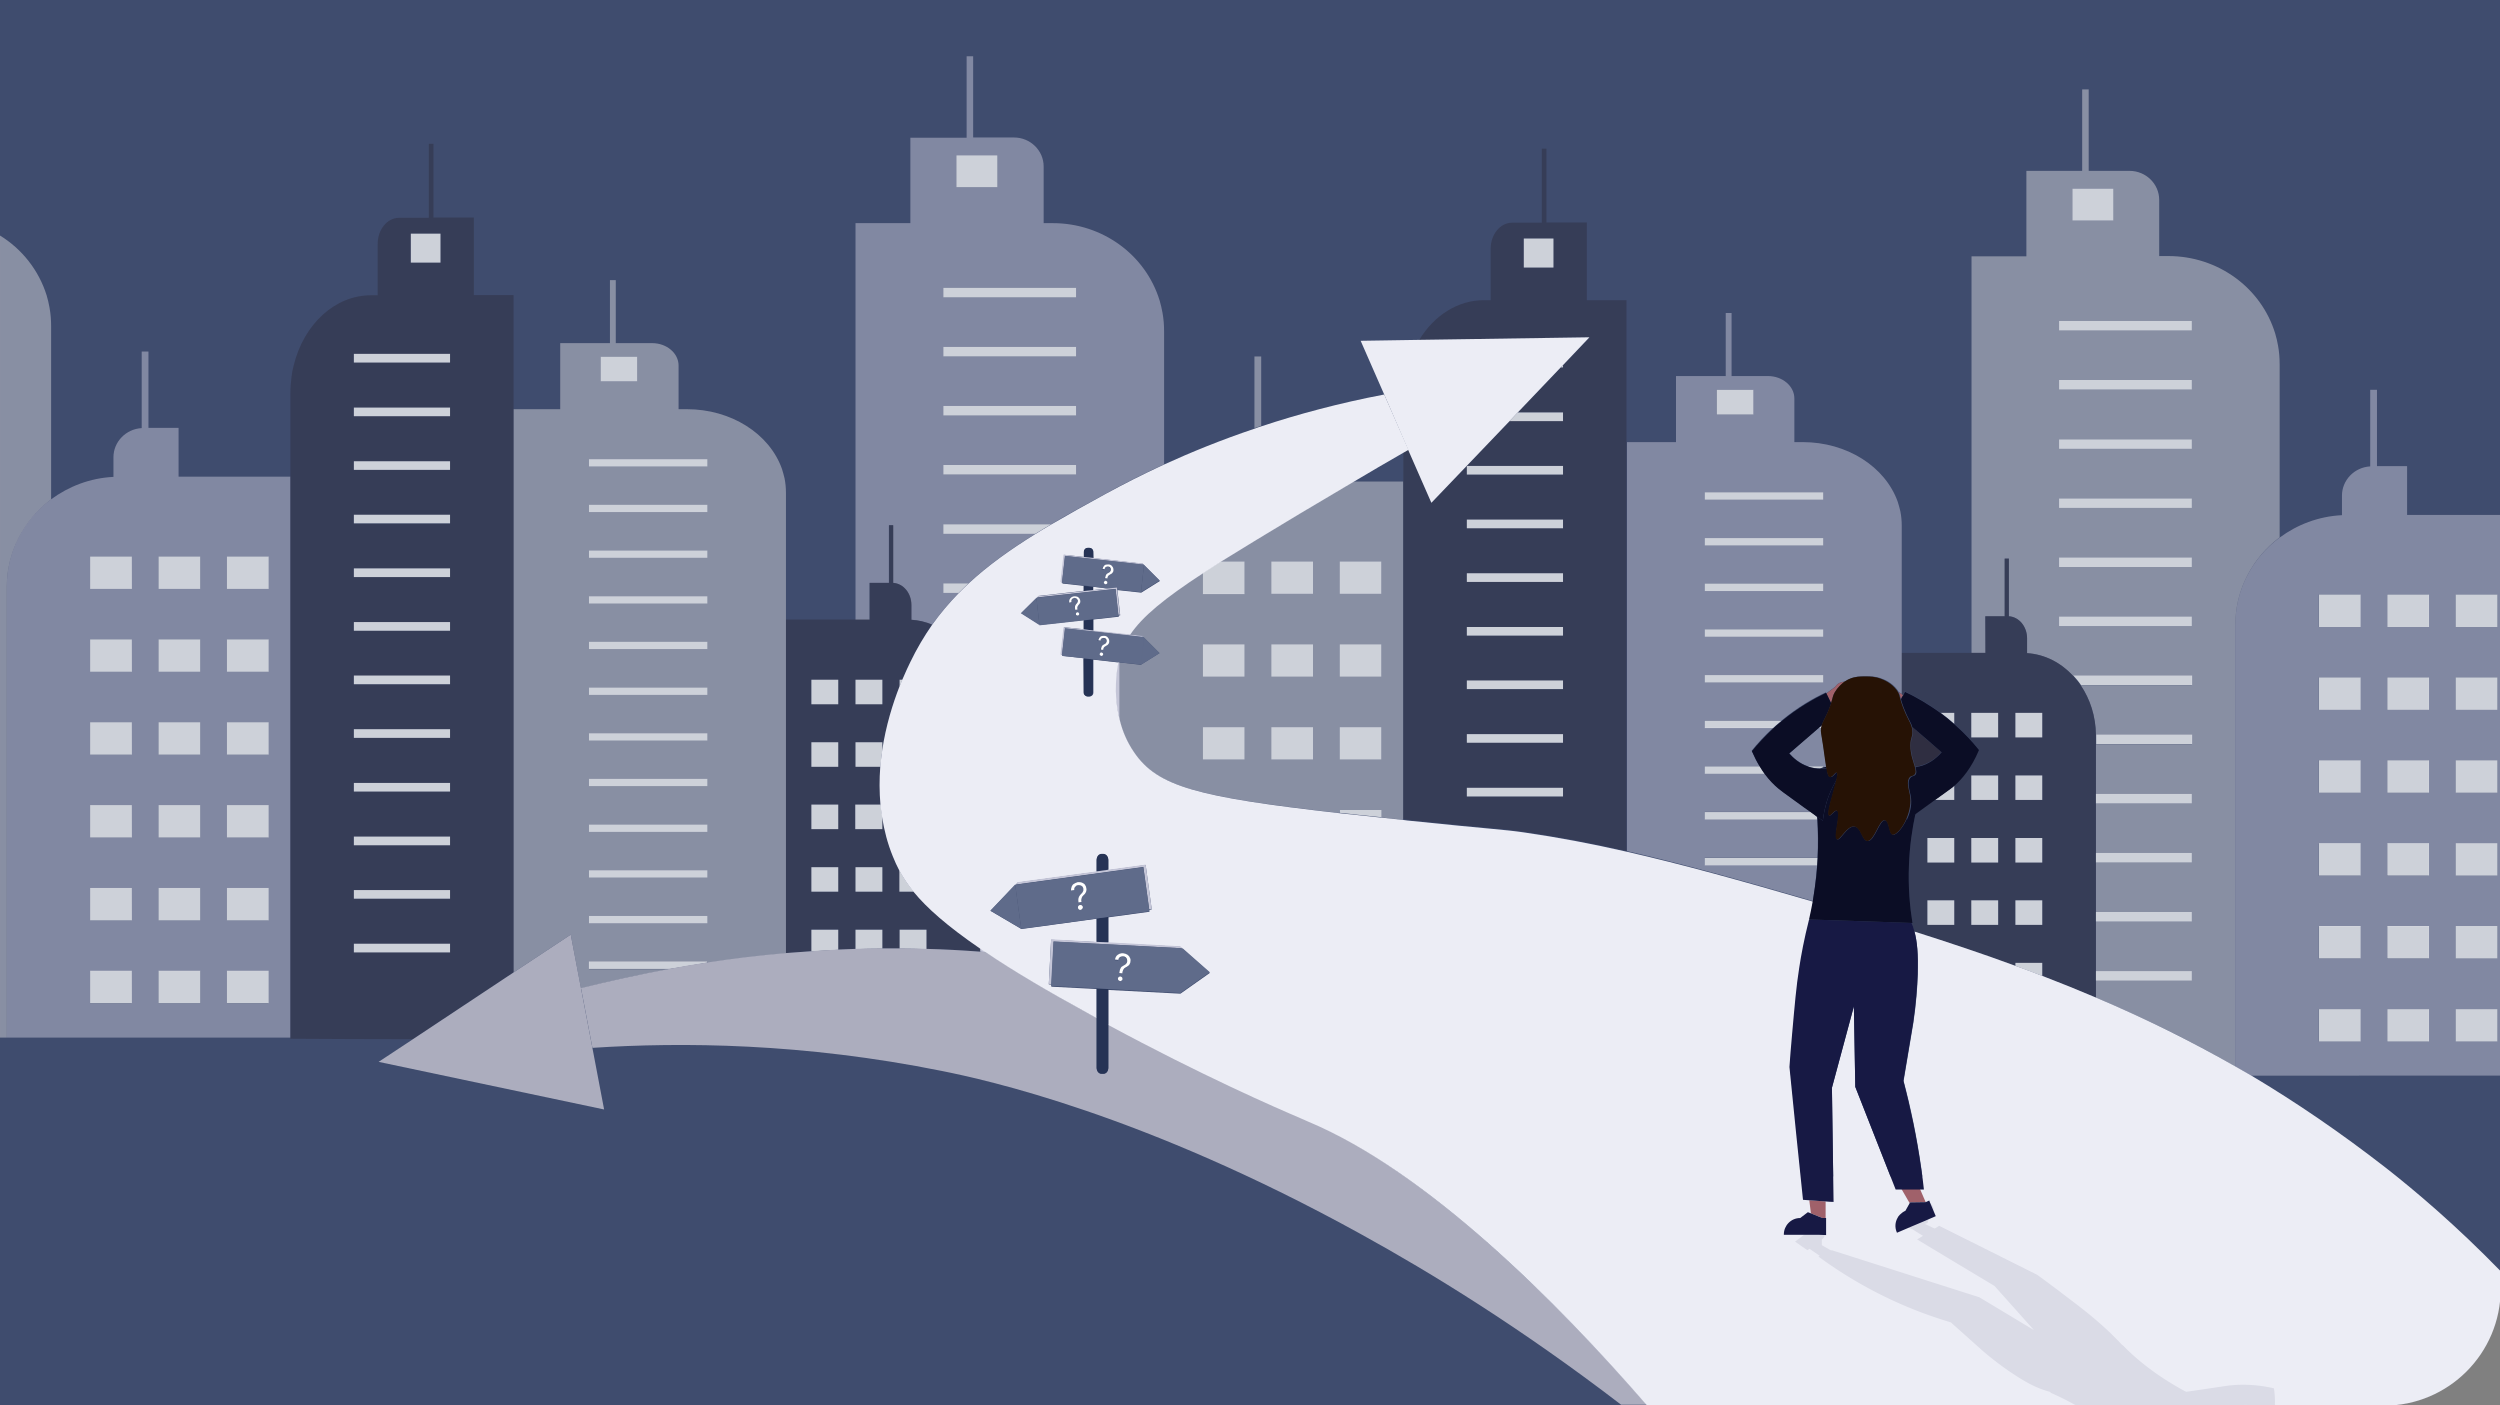 <svg xmlns="http://www.w3.org/2000/svg" fill="none" width="1071" height="602" viewBox="0 0 1071 602"><rect x="0" y="0" width="1071" height="602" fill="#808080" stroke="none"/><g clip-path="url(#a)"><path d="M0 0h1071v552c0 27.6-22.4 50-50 50H0V0Z" fill="#3F4C6E"/><path d="M0 0h1071v552c0 27.6-22.4 50-50 50H0V0Z" fill="#3F4C6E"/><path d="M372.5 249.7h8.3V225h1.8v24.7c4.4.3 7.8 4.4 7.8 9.5v6.3c3.1.2 6.1.9 8.9 2.1 3.5-4.9 7.3-9.4 11.4-13.6h-6.6v-4.1h10.8c8.4-7.8 18-14.6 28.6-21.2h-39.4v-4.1h46.2c7.4-4.4 15.2-8.7 23.5-13.2 7.1-3.9 15.4-8.2 24.9-12.5V142c0-2.7-.2-5.4-.7-8.1-.3-1.7-.7-3.4-1.2-5.1-6-19.7-24.6-33.2-45.7-33.2h-4V71.3c0-6.8-5.7-12.4-12.7-12.4h-17.5V24.1h-2.8V59H390v36.6h-23.5v169.9h6v-15.8Zm37.2-183.2h17.6v13.7h-17.6V66.5Zm-5.6 56.8H461v4.1h-56.9v-4.1Zm0 25.3H461v4.1h-56.9v-4.1Zm0 25.3H461v4.1h-56.9v-4.1Zm0 25.3H461v4.1h-56.9v-4.1Z" fill="#C4C5D7" opacity=".5"/><path d="M422.5 407.9c-.9-.6-1.7-1.2-2.6-1.7v1.5c.9.1 1.7.2 2.6.2Zm56.4-124.3c-.1.2-.1.5-.1.7-.3 1.5-2.4 12.3.8 24.3v-24.9l-.7-.1Z" fill="#C4C5D7"/><path d="M347.6 407.5v-9.3h11.5v8.6c2.4-.1 4.9-.2 7.4-.3v-8.3H378v8.1h7.4v-8.1h11.5v8.3c7.5.2 15.2.6 23 1.2v-1.5c-14.3-9.8-22.8-17.4-28.4-24.2h-6.2v-9.2c-1.1-2.1-2-4.1-2.8-6.1-2.2-5.6-3.7-11.3-4.6-16.8v5.3h-11.5v-10.5h10.9c-.5-5.6-.5-11-.1-16.3h-10.7V318H378v3.6c1.6-10.9 4.6-20.5 7.4-27.5v-2.9h1.2c1.5-3.5 2.7-6.1 3.5-7.7 2.8-5.8 5.9-11 9.3-15.9-2.8-1.2-5.8-1.9-8.9-2.1v-6.3c0-5-3.4-9.2-7.8-9.5V225h-1.8v24.7h-8.3v15.7h-35.9v142.9c3.5-.2 7.2-.5 10.9-.8Zm18.9-116.3H378v10.5h-11.5v-10.5Zm0 80.3H378V382h-11.5v-10.5Zm-7.4-16.3h-11.5v-10.5h11.5v10.5Zm-11.5-64h11.5v10.5h-11.5v-10.5Zm0 26.8h11.5v10.5h-11.5V318Zm0 53.5h11.5V382h-11.5v-10.5Z" fill="#2F2E41" opacity=".5"/><path d="M540.3 152.7h-2.9v30.7c.9-.3 1.9-.6 2.9-1v-29.7Z" fill="#888FA3"/><path d="M579.7 206.3c-8.4 4.9-16.1 9.5-23.1 13.7-13.4 8-24.5 14.6-33.7 20.5h10.3v13.9h-17.9v-9.1c-16.7 10.9-26.1 18.6-31.4 26.5l5.5.6v.1l.5.5h.1v.1l6.7 6.7-8 5-9.2-1v24.9c1.2 4.4 3.1 9 6 13.4 10 14.8 27.2 19.3 88.3 26.2V347h17.9v3.2c3 .3 6.1.7 9.4 1V206.3h-21.4Zm-46.5 119.1h-17.9v-13.9h17.9v13.9Zm0-35.5h-17.9V276h17.9v13.9Zm29.3 35.5h-17.9v-13.9h17.9v13.9Zm0-35.5h-17.9V276h17.9v13.9Zm0-35.5h-17.9v-13.9h17.9v13.9Zm29.3 71h-17.9v-13.9h17.9v13.9Zm0-35.5h-17.9V276h17.9v13.9Zm-17.9-35.5v-13.9h17.9v13.9h-17.9Zm-329.4 146 4.4 23.1c11.2-2.9 24-5.8 38.2-8.3h-34.7V412h50.8v.5c10.6-1.6 21.8-3 33.5-4V211.1c0-2.1-.2-4.2-.6-6.2-.3-1.3-.7-2.7-1.1-4-5.4-15.2-21.9-25.6-40.7-25.6h-3.6v-18.7c0-5.3-5.1-9.6-11.3-9.6h-15.6v-27h-2.5v27H240v28.3h-20v241.3l24.5-16.2Zm12.8-247.6H273v10.6h-15.7v-10.6Zm-5 43.9h50.8v3.2h-50.8v-3.2Zm0 19.5h50.8v3.2h-50.8v-3.2Zm0 19.6h50.8v3.2h-50.8v-3.2Zm0 19.6h50.8v3.2h-50.8v-3.2Zm0 19.5h50.8v3.2h-50.8v-3.2Zm0 19.6h50.8v3.2h-50.8v-3.2Zm0 19.6h50.8v3.2h-50.8v-3.2Zm0 19.5h50.8v3.2h-50.8v-3.2Zm0 19.6h50.8v3.2h-50.8v-3.2Zm0 19.6h50.8v3.2h-50.8v-3.2Zm0 19.6h50.8v3.2h-50.8v-3.2Z" fill="#D2D2D9" opacity=".5"/><path d="M669.6 156.4v1h-1l-18.4 19.2h19.4v3.7h-22.9l-33.4 35-10-22.8-2.1 1.2V351c1.1.1 2.3.2 3.4.4 33.7 3.5 39 3.6 48 4.9 14.5 2.1 28.9 4.8 44.2 8.3v-236h-17V95.3h-17.3V63.7h-2v31.7h-12.7c-5.1 0-9.2 5-9.2 11.2v22h-2.9c-11.2 0-21.3 6.5-27.7 17l73-1.1-11.4 11.9Zm0 184.8h-41.2v-3.7h41.2v3.7Zm0-23h-41.2v-3.7h41.2v3.7Zm0-22.9h-41.2v-3.7h41.2v3.7Zm0-23h-41.2v-3.7h41.2v3.7Zm0-23h-41.2v-3.7h41.2v3.7Zm0-23h-41.2v-3.7h41.2v3.7Zm0-22.9h-41.2v-3.7h41.2v3.7Zm-4.1-88.8h-12.7v-12.4h12.7v12.4Z" fill="#2F2E41" opacity=".5"/><path d="M850.5 264h8.3v-24.7h1.8V264c4.4.3 7.8 4.4 7.8 9.5v6.3c7.6.5 14.5 4.1 19.7 9.7H939v4.1h-47.6c4 5.9 6.4 13.2 6.5 21.2H939v4.1h-41.1v21.2H939v4.1h-41.1v21.2H939v4.1h-41.1v21.2H939v4.1h-41.1V416H939v4.1h-41.1v7.3c20.8 8.8 40.5 18.4 59.7 29.5V267.7c0-15.2 7.4-28.8 19-37.5v-74.1c0-2.7-.2-5.4-.7-8.1-.3-1.7-.7-3.4-1.2-5.1-6-19.7-24.6-33.2-45.7-33.2h-4V85.6c0-6.8-5.7-12.4-12.7-12.4h-17.5V38.3H892v34.9h-23.9v36.6h-23.5v169.9h6l-.1-15.7Zm37.3-183.2h17.6v13.7h-17.6V80.8Zm-5.7 56.7H939v4.1h-56.9v-4.1Zm0 25.3H939v4.1h-56.9v-4.1Zm0 25.4H939v4.1h-56.9v-4.1Zm0 25.3H939v4.1h-56.9v-4.1Zm0 25.3H939v4.1h-56.9v-4.1Zm0 25.3H939v4.1h-56.9v-4.1Z" fill="#D2D2D9" opacity=".5"/><path d="M831.7 322.2c-4.2-3.6-8.4-7.2-12.6-10.9.1.4.2.9.3 1.5.3 3.1-.8 2.9-.8 6.6 0 3.9 1.3 6.9 1.9 9.1.9-.1 1.9-.3 2.9-.7 4-1.2 6.7-3.7 8.3-5.6Z" fill="#2F2E41"/><path d="M815.2 297.8c.3-.5.5-1.1.8-1.6 4.5 2.1 9.8 5.1 15.4 9.2h5.8v4.7l.2.2c4.2 3.7 7.6 7.4 10.3 10.8-3.2 7.7-7.2 12.3-10.5 15.3v6.2h-8.4l-.2.1c-3.1 2.2-5.8 4.2-8 5.8-1.4 6.5-2.5 13.9-2.8 22.1-.4 9.5.4 17.9 1.5 24.8h-.4c.1.4.3.9.5 1.3.3.8.5 1.6.7 2.4 15.1 4.8 29.5 9.6 43.3 14.7v-1.3h11.5v5.6c7.8 3 15.5 6.1 23 9.3V314.8c-.1-8-2.5-15.3-6.5-21.2-1-1.5-2.1-2.8-3.3-4.1-5.2-5.6-12-9.2-19.7-9.7v-6.3c0-5-3.4-9.2-7.8-9.5v-24.7h-1.8V264h-8.3v15.7h-35.9v17.7l.6.4Zm22 98.4h-11.5v-10.5h11.5v10.5Zm0-26.7h-11.5V359h11.5v10.5Zm26.2-64.1h11.5v10.5h-11.5v-10.5Zm0 26.8h11.5v10.5h-11.5v-10.5Zm0 26.8h11.5v10.5h-11.5V359Zm0 26.7h11.5v10.5h-11.5v-10.5Zm-7.3 10.5h-11.5v-10.5h11.5v10.5Zm0-26.7h-11.5V359h11.5v10.5Zm0-26.8h-11.5v-10.5h11.5v10.5Zm-11.6-37.3H856v10.5h-11.5v-10.5Z" fill="#2F2E41" opacity=".5"/><path d="M1031.2 199.7h-12.9V167h-2.9v32.8c-6.8.4-12.1 5.9-12.1 12.5v8.4c-10.1.5-19.3 4.1-26.7 9.6-11.6 8.6-19 22.2-19 37.5v189.1c2.3 1.3 4.5 2.6 6.8 3.9H1071V220.6h-39.8v-20.9Zm-20 246.5h-17.9v-13.9h17.9v13.9Zm0-35.5h-17.9v-13.9h17.9v13.9Zm0-35.5h-17.9v-13.9h17.9v13.9Zm0-35.6h-17.9v-13.9h17.9v13.9Zm0-35.5h-17.9v-13.9h17.9v13.9Zm0-35.5h-17.9v-13.9h17.9v13.9Zm29.3 177.6h-17.9v-13.9h17.9v13.9Zm0-35.5h-17.9v-13.9h17.9v13.9Zm0-35.5h-17.9v-13.9h17.9v13.9Zm0-35.6h-17.9v-13.9h17.9v13.9Zm0-35.5h-17.9v-13.9h17.9v13.9Zm11.5-49.4h17.9v13.9H1052v-13.9Zm0 35.5h17.9v13.9H1052v-13.9Zm0 35.5h17.9v13.9H1052v-13.9Zm0 35.5h17.9v13.9H1052v-13.9Zm0 35.5h17.9v13.9H1052v-13.9Zm0 35.6h17.9v13.9H1052v-13.9Zm-11.5-177.6v13.9h-17.9v-13.9h17.9ZM776.6 386c.3-1.9.7-3.9.9-5.9.4-3.2.7-6.4 1-9.5h-48.2v-3.2h48.3c.3-5.7.2-11.2-.1-16.4h-48.2v-3.2h45.5c-1.9-1.3-4-2.9-6.3-4.5-5.6-4-6.5-4.6-7.7-5.7-1.8-1.5-3.8-3.5-5.8-6.2h-25.7v-3.2h23.5c-1.2-1.9-2.3-4.1-3.4-6.6 2.5-3.1 5.5-6.4 9.2-9.8h-29.3v-3.2h33c6.8-5.6 13.5-9.5 18.9-12 .1.1.1.3.2.4l3.8-2.8c.9-1.4 2.5-2.2 4.1-2.2 1.2-.8 2.1-1.2 2.4-1.3 2.4-1 4.4-1 6.7-1 1.9 0 4.1 0 6.7 1 1.1.4 4.3 1.6 6.7 4.8.2.3.4.6.5.8l1.4 1v-72.1c0-2.1-.2-4.2-.6-6.2-.3-1.3-.7-2.7-1.1-4-5.4-15.2-21.9-25.6-40.7-25.6h-3.6v-18.7c0-5.3-5.1-9.6-11.3-9.6h-15.6v-27h-2.5v27H718v28.3h-21v175.2c23.1 5.3 48.4 12.3 79.6 21.4Zm-41.2-219H751v10.6h-15.7V167h.1Zm-5.1 43.9h50.8v3.2h-50.8v-3.2Zm0 19.6h50.8v3.2h-50.8v-3.2Zm0 19.5h50.8v3.2h-50.8V250Zm0 19.6h50.8v3.2h-50.8v-3.2Zm0 19.6h50.8v3.2h-50.8v-3.2Z" fill="#C4C5D7" opacity=".5"/><path d="M781.1 328.8c.4-.1.9-.2 1.3-.3-.3-2.2-.7-5.2-1.3-9.1-.9-5.6-1.2-5.9-.9-7.5H779c-4.2 3.6-8.3 7.2-12.5 10.8 1.7 1.9 4.3 4.3 8.1 5.6h6.6l-.1.5Z" fill="#8188A2"/><path d="M2.9 251.4c0-15.2 7.4-28.8 19-37.5v-74.1c0-2.7-.2-5.4-.7-8.1-.3-1.7-.7-3.4-1.2-5.1-3.4-10.9-10.6-19.9-20-25.7v343.6h2.9V251.4Z" fill="#D2D2D9" opacity=".5"/><path d="M76.5 204.2v-20.9H63.6v-32.7h-2.9v32.8c-6.8.4-12.1 5.9-12.1 12.5v8.4c-10.1.5-19.2 4.1-26.7 9.6-11.6 8.6-19 22.2-19 37.5v193.1h121.5V204.2H76.5ZM56.4 429.9H38.6V416h17.9l-.1 13.9Zm0-35.6H38.6v-13.9h17.9l-.1 13.9Zm0-35.5H38.6v-13.9h17.9l-.1 13.9Zm0-35.5H38.6v-13.9h17.9l-.1 13.9Zm0-35.5H38.6v-13.9h17.9l-.1 13.9Zm0-35.5H38.6v-13.9h17.9l-.1 13.9Zm29.3 177.6H67.9V416h17.9v13.9h-.1Zm0-35.6H67.9v-13.9h17.9v13.9h-.1Zm0-35.5H67.9v-13.9h17.9v13.9h-.1Zm0-35.5H67.9v-13.9h17.9v13.9h-.1Zm0-35.5H67.9v-13.9h17.9v13.9h-.1Zm0-35.5H67.9v-13.9h17.9v13.9h-.1ZM115 429.9H97.2V416H115v13.9Zm0-35.6H97.2v-13.9H115v13.9Zm0-35.5H97.2v-13.9H115v13.9Zm0-35.5H97.2v-13.9H115v13.9Zm0-35.5H97.2v-13.9H115v13.9Zm-17.8-35.5v-13.9H115v13.9H97.2Z" fill="#C4C5D7" opacity=".5"/><path d="M220 416.6V126.4h-17V93.2h-17.3V61.6h-2v31.7H171c-5.1 0-9.2 5-9.2 11.2v22h-2.9c-15.3 0-28.7 12.2-33.1 30.1-.4 1.5-.7 3.1-.9 4.7-.3 2.4-.5 4.9-.5 7.3V445c17.5.1 35 .2 52.5.2l43.1-28.6Zm-44-316.5h12.7v12.4H176v-12.4ZM192.8 408h-41.2v-3.7h41.2v3.7Zm0-22.9h-41.2v-3.7h41.2v3.7Zm0-23h-41.2v-3.7h41.2v3.7Zm0-23h-41.2v-3.7h41.2v3.7Zm0-23h-41.2v-3.7h41.2v3.7Zm0-22.9h-41.2v-3.7h41.2v3.7Zm0-23h-41.2v-3.7h41.2v3.7Zm0-23h-41.2v-3.7h41.2v3.7Zm0-22.9h-41.2v-3.7h41.2v3.7Zm0-23h-41.2v-3.7h41.2v3.7Zm0-23h-41.2v-3.7h41.2v3.7Zm0-23h-41.2v-3.7h41.2v3.7Z" fill="#2F2E41" opacity=".5"/><path d="M461 123.3h-56.9v4.1H461v-4.1Zm0 25.3h-56.9v4.1H461v-4.1Zm0 25.3h-56.9v4.1H461v-4.1Zm0 25.3h-56.9v4.1H461v-4.1Zm-56.9 29.5h39.4c2.2-1.4 4.5-2.7 6.8-4.1h-46.2v4.1Zm0 25.3h6.6c1.4-1.4 2.8-2.8 4.2-4.1h-10.8v4.1Zm23.2-187.5h-17.601v13.7h17.6V66.5Zm-68.2 224.7h-11.5v10.5h11.5v-10.5Zm18.9 0h-11.5v10.5H378v-10.5Zm7.4 2.9c.4-1 .8-2 1.2-2.9h-1.201v2.9ZM359.1 318h-11.5v10.5h11.5V318Zm7.4 0v10.5h10.7c.2-2.4.4-4.7.8-6.9V318h-11.5Zm-7.4 26.7h-11.5v10.5h11.5v-10.5Zm7.4 10.5H378v-5.3c-.3-1.7-.5-3.5-.701-5.2h-10.9v10.5h.1Zm-7.4 16.3h-11.5V382h11.5v-10.5Zm18.9 0h-11.5V382H378v-10.5Zm13.5 10.5c-2.7-3.2-4.6-6.2-6.2-9.2v9.2h6.2Zm-43.9 16.3v9.3c3.8-.3 7.6-.5 11.5-.7v-8.6h-11.5Zm18.9 0v8.3c3.8-.1 7.6-.2 11.5-.2v-8.1h-11.5Zm18.899 0v8.1c3.8 0 7.6.1 11.5.2v-8.3h-11.5Zm206.4-157.8h-17.9v13.9h17.9v-13.9Zm-29.299 0h-17.9v13.9h17.9v-13.9Zm-29.3 13.9v-13.9h-10.3c-2.7 1.7-5.2 3.3-7.6 4.9v9.1h17.9v-.1Zm58.6 21.6h-17.9v13.9h17.9V276Zm-29.3 0h-17.9v13.9h17.9V276Zm-29.3 0h-17.9v13.9h17.9V276Zm58.6 35.5h-17.9v13.9h17.897v-13.9Zm-29.3 0h-17.9v13.9h17.9v-13.9Zm-29.3 0h-17.9v13.9h17.9v-13.9Zm40.697 35.5v1.2c5.6.6 11.5 1.3 17.9 1.9V347h-17.9ZM303.1 196.7h-50.8v3.2h50.8v-3.2Zm0 19.5h-50.8v3.2h50.8v-3.2Zm0 19.6h-50.8v3.2h50.8v-3.2Zm0 19.6h-50.8v3.2h50.8v-3.2Zm0 19.5h-50.8v3.2h50.8v-3.2Zm0 19.6h-50.8v3.2h50.8v-3.2Zm0 19.6h-50.8v3.2h50.8v-3.2Zm0 19.5h-50.8v3.2h50.8v-3.2Zm0 19.6h-50.8v3.2h50.8v-3.2Zm0 19.6h-50.8v3.2h50.8v-3.2Zm0 19.6h-50.8v3.2h50.8v-3.2Zm-50.8 19.5v3.2H287c5.2-.9 10.5-1.8 16-2.7v-.5h-50.7ZM273 152.8h-15.7v10.6H273v-10.6Zm396.6 3.6-1 1h1v-1Zm0 20.3h-19.4l-3.502 3.7h22.9v-3.7Zm0 22.9h-41.201v3.7h41.2v-3.7Zm0 23h-41.201v3.7h41.2v-3.7Zm0 23h-41.201v3.7h41.2v-3.7Zm0 23h-41.201v3.7h41.2v-3.7Zm0 22.9h-41.201v3.7h41.2v-3.7Zm0 23h-41.201v3.7h41.2v-3.7Zm0 23h-41.201v3.7h41.2v-3.7Zm-4.1-235.3h-12.7v12.4h12.7v-12.4ZM939 137.5h-56.9v4.1H939v-4.1Zm0 25.3h-56.9v4.1H939v-4.1Zm0 25.4h-56.9v4.1H939v-4.1Zm0 25.3h-56.9v4.1H939v-4.1Zm0 25.3h-56.9v4.1H939v-4.1Zm0 25.3h-56.9v4.1H939v-4.1Zm.1 25.3h-50.9c1.198 1.3 2.298 2.6 3.298 4.1h47.6v-4.1Zm0 25.3H898v4.1h41.1v-4.1Zm-.1 25.4h-41.101v4.1h41.1v-4.1Zm0 25.3h-41.101v4.1h41.1v-4.1Zm0 25.3h-41.101v4.1h41.1v-4.1Zm0 25.3h-41.101v4.1h41.1V416ZM905.4 80.8h-17.6v13.7h17.6V80.8Zm-68.201 224.6h-5.8c1.9 1.4 3.9 3 5.8 4.7v-4.7Zm18.801 0h-11.5v10.5H856v-10.5Zm18.899 0h-11.5v10.5h11.5v-10.5Zm-46.1 37.3h8.401v-6.2c-.3.2-.5.5-.8.7-1.3 1-2.2 1.6-7.6 5.5ZM856 332.2h-11.5v10.5H856v-10.5Zm18.899 0h-11.5v10.5h11.5v-10.5Zm-37.7 26.8h-11.5v10.5h11.5V359ZM856 359h-11.5v10.5H856V359Zm18.899 0h-11.5v10.5h11.5V359Zm-37.7 26.7h-11.5v10.5h11.5v-10.5Zm18.801 0h-11.5v10.5H856v-10.5Zm18.899 0h-11.5v10.5h11.5v-10.5Zm-11.5 26.8v1.3c3.9 1.4 7.7 2.8 11.5 4.3v-5.6h-11.5ZM1069.9 254.7H1052v13.9h17.9v-13.9Zm-29.3 0h-17.9v13.9h17.9v-13.9Zm-29.3 0h-17.9v13.9h17.9v-13.9Zm58.6 35.5H1052v13.9h17.9v-13.9Zm-29.3 0h-17.9v13.9h17.9v-13.9Zm-29.3 0h-17.9v13.9h17.9v-13.9Zm58.6 35.5H1052v13.9h17.9v-13.9Zm-29.3 0h-17.9v13.9h17.9v-13.9Zm-29.3 0h-17.9v13.9h17.9v-13.9Zm58.6 35.5H1052v13.9h17.9v-13.9Zm-29.3 0h-17.9v13.9h17.9v-13.9Zm-29.3 0h-17.9v13.9h17.9v-13.9Zm58.6 35.5H1052v13.9h17.9v-13.9Zm-29.3 0h-17.9v13.9h17.9v-13.9Zm-29.3 0h-17.9v13.9h17.9v-13.9Zm58.6 35.6H1052v13.9h17.9v-13.9Zm-29.3 0h-17.9v13.9h17.9v-13.9Zm-29.3 0h-17.9v13.9h17.9v-13.9ZM781.1 210.9h-50.8v3.2h50.8v-3.2Zm0 19.6h-50.8v3.2h50.8v-3.2Zm0 19.5h-50.8v3.2h50.8V250Zm0 19.6h-50.8v3.2h50.8v-3.2Zm0 19.6h-50.8v3.2h50.8v-3.2Zm-17.8 19.5h-33v3.2h29.3c.4-.4.8-.7 1.2-1.1.8-.7 1.7-1.4 2.5-2.1Zm17 3.2c.1-.5.2-.9.3-1.3-.5.4-1 .9-1.5 1.3h1.2Zm.8 16.4h-6.6l.2.1c1.8.6 3.5.8 5 .8.4-.2.9-.3 1.4-.4v-.5Zm-50.8 0v3.2H756c-.7-1-1.4-2-2.1-3.2h-23.6Zm45.5 19.6h-45.5v3.2h48.2c0-.4-.1-.8-.1-1.2-.7-.7-1.6-1.3-2.6-2Zm-45.5 19.6v3.2h48.2c.1-1.1.1-2.1.2-3.2h-48.4ZM751.1 167h-15.701v10.6h15.7V167Zm-636 71.4H97.2v13.9h17.899v-13.9Zm-29.3 0H67.9v13.9h17.9v-13.9Zm-29.3 0H38.6v13.9h17.9v-13.9Zm58.6 35.5H97.2v13.9h17.899v-13.9Zm-29.3 0H67.9v13.9h17.9v-13.9Zm-29.3 0H38.6v13.9h17.9v-13.9Zm58.6 35.5H97.2v13.9h17.899v-13.9Zm-29.3 0H67.9v13.9h17.9v-13.9Zm-29.3 0H38.6v13.9h17.9v-13.9Zm58.6 35.5H97.2v13.9h17.899v-13.9Zm-29.3 0H67.9v13.9h17.9v-13.9Zm-29.3 0H38.6v13.9h17.9v-13.9Zm58.6 35.5H97.2v13.9h17.899v-13.9Zm-29.3 0H67.9v13.9h17.9v-13.9Zm-29.3 0H38.6v13.9h17.9v-13.9Zm58.6 35.5H97.2v13.9h17.899v-13.9Zm-29.3 0H67.9v13.9h17.9v-13.9Zm-29.3 0H38.6v13.9h17.9v-13.9Zm136.3-264.3h-41.2v3.7h41.2v-3.7Zm0 23h-41.2v3.7h41.2v-3.7Zm0 23h-41.2v3.7h41.2v-3.7Zm0 22.9h-41.2v3.7h41.2v-3.7Zm0 23h-41.2v3.7h41.2v-3.7Zm0 23h-41.2v3.7h41.2v-3.7Zm0 22.9h-41.2v3.7h41.2v-3.7Zm0 23h-41.2v3.7h41.2v-3.7Zm0 23h-41.2v3.7h41.2v-3.7Zm0 23h-41.2v3.7h41.2v-3.7Zm0 22.9h-41.2v3.7h41.2v-3.7Zm0 23h-41.2v3.7h41.2v-3.7Zm-4.1-304.2H176v12.4h12.7v-12.4Z" fill="#fff" opacity=".74"/><path d="M560.4 480.1c-.4-.2-1.6-.7-3.4-1.5-10.8-4.6-42.6-18.6-82.2-39.9v18.7c0 1.4-.9 2.6-2.1 2.6h-.8c-1.2 0-2.1-1.1-2.1-2.6V436c-1-.5-2-1.1-3-1.7-18.8-10.3-33.1-19-44.3-26.4-.9-.1-1.7-.1-2.6-.2-7.8-.6-15.5-1-23-1.2-3.9-.1-7.7-.2-11.5-.2H378c-3.9 0-7.7.1-11.5.2-2.5.1-4.9.2-7.4.3-3.9.2-7.7.4-11.5.7-3.7.3-7.4.5-11 .8-11.8 1-23 2.4-33.5 4-5.5.8-10.9 1.7-16 2.7-14.1 2.6-26.9 5.5-38.2 8.3l4.9 25.6c38.3-2.5 90.2-2.1 149.7 9.9 18.9 3.8 86.4 18.5 179.5 69.9 30 16.5 68.6 40.2 111.5 73.1h11.1c-38.6-44.1-94.3-100-145.2-121.7Z" fill="#ACADBE"/><path d="M1022.1 500.3c-19.3-15-38.3-28-57.6-39.5-2.2-1.3-4.5-2.6-6.8-3.9-19.3-11-38.9-20.7-59.7-29.5-7.5-3.2-15.2-6.3-23-9.3-3.8-1.5-7.6-2.9-11.5-4.3-13.8-5.1-28.2-9.9-43.3-14.7 1.1 4.3 1.6 9.5 1.4 18.4-.2 5.4-.7 12.4-1.9 20.6l-4.2 25c3.1 11.6 5.7 24.1 7.6 37.5.4 3.1.8 6.1 1.2 9.1h-.9l1.8 4.2.5-.4.2.1c1.1.7 1.7 1.5 1.9 2.5l2.4 5.7-4.6 2 2.8 1.3c.7-.4 1.3-.8 2-1.2 14.3 7.1 28.5 14.2 42.8 21.4 2.1 1.5 5.1 3.7 8.6 6.4 8.3 6.3 12.8 9.6 17.5 13.7 3.1 2.7 7 6.3 11.2 10.8 2.3 2.3 4.8 4.7 7.7 7.1 6.4 5.3 13.3 9.7 20 13.3 2.9-.4 6.4-.9 10.6-1.5 6.6-1 7.6-1.2 9.2-1.3 4.4-.4 10.7-.5 18.7 1.3.3 2.1.5 4.5.4 7.1h44.2c27.6 0 50-22.4 50-50v-7.6c-19.2-19.7-36.2-34.1-49.2-44.3Z" fill="#ECEDF5"/><path d="M782.3 521.9v7.3h-2.7c-.2.3-.4.5-.7.7v2.5l4.1 2.3.2-.1c21.5 6.8 43 13.7 64.5 20.5l23.9 14.4-17.3-19.3c-11.3-6.8-22.5-13.6-33.8-20.4.8-.5 1.7-1 2.5-1.6l-3.3-2.1-6.3 2.7-.1-.2c-.9-2-.7-4.3.3-6.1l-.5-.3 1.6-1.1c.7-.7 1.5-1.3 2.4-1.7l1.9-3.4-3.7-6.4h-3.2c-5.8-14.7-11.5-29.3-17.3-44l-.6-34.5c-3.1 11.6-6.3 23.3-9.4 34.9l.7 48.9c-1.1-.1-2.3-.2-3.4-.2v7.2h.2Z" fill="#ECEDF5"/><path d="m878.9 596.6-1.2-.3c-4.4-1.3-8.6-3.2-15.6-7.8-3.6-2.4-8-5.6-12.7-9.6l-14.1-12.6c-9-2.7-19.5-6.5-30.8-12.2-10.8-5.4-19.8-11.2-27.1-16.6l.7-.3-4.5-3.1-.8.6-5.5-3.8 2.2-1.6h-5v-.2c0-3.9 3.1-7 7-7l3.3-2.5 1.3.5-.7-5.6c-.9-.1-1.8-.1-2.7-.2-1.9-19-3.8-37.9-5.8-56.9.2-3.3.6-8 1.1-13.7 1.2-13.4 1.8-20.7 3.1-28.9.8-5.3 2.1-12.4 4.2-20.6h-.1c.6-2.5 1.1-5.1 1.6-7.9-31.2-9.1-56.5-16.1-79.8-21.4-15.3-3.5-29.7-6.2-44.2-8.3-9-1.3-14.4-1.4-48-4.9-1.1-.1-2.3-.2-3.4-.4-3.2-.3-6.3-.7-9.4-1-6.3-.7-12.3-1.3-17.9-1.9-61.1-6.9-78.3-11.4-88.3-26.2-3-4.4-4.9-9-6-13.4-3.2-12-1.1-22.7-.8-24.3 0-.2.1-.5.1-.7l-10.7-1.2v14.1c0 1-.8 1.7-1.7 1.7h-.6c-1 0-1.7-.8-1.7-1.7V282l-9.2-1 .1-.5-.7-.1 1.3-11.7 8.5.9v-4l-18.8 2.1-8-5 6.7-6.7v-.1h.1l.5-.5v-.1l19.5-2.2V251l-9.2-1 .1-.5-.7-.1 1.3-11.7 8.5.9v-2.2c0-1 .8-1.7 1.7-1.7h.6c1 0 1.7.8 1.7 1.7v2.7l21.2 2.4v.1l.5.5h.1v.1l6.7 6.7-8 5-10.2-1.1 1.2 10.8-.7.1.1.5-10.9 1.2v4.9l15.7 1.7c5.3-7.9 14.7-15.6 31.4-26.5 2.4-1.5 4.9-3.2 7.6-4.9 9.3-5.8 20.4-12.5 33.7-20.5 7-4.2 14.7-8.7 23.1-13.7 6.7-4 13.9-8.2 21.4-12.5l2.1-1.2L593 169c-19.3 3.7-36.8 8.4-52.5 13.6-1 .3-1.9.6-2.9 1-14.6 4.9-27.5 10.2-38.9 15.4-9.4 4.3-17.7 8.6-24.9 12.5-8.3 4.5-16.1 8.9-23.5 13.2-2.3 1.4-4.6 2.7-6.8 4.1-10.6 6.6-20.2 13.4-28.6 21.2-1.4 1.3-2.8 2.7-4.2 4.1-4.1 4.2-7.9 8.7-11.4 13.6-3.4 4.9-6.5 10.1-9.3 15.9-.8 1.6-2 4.2-3.5 7.7-.4.9-.8 1.9-1.2 2.9-2.7 7-5.8 16.5-7.4 27.5-.3 2.2-.6 4.6-.8 6.9-.4 5.2-.4 10.7.1 16.3.2 1.7.4 3.4.7 5.2.9 5.6 2.3 11.2 4.6 16.8.8 2 1.7 4 2.8 6.1 1.6 2.9 3.5 5.9 6.2 9.2 5.5 6.7 14.1 14.4 28.4 24.2.8.6 1.7 1.2 2.6 1.7 11.1 7.5 25.5 16.1 44.3 26.4 1 .6 2 1.1 3 1.7v-12.5l-19.4-1v-.9l-1.1-.1 1-19.1 19.5 1v-10l-32.2 4.4-13.3-7.8 10.7-11.1h.1l.9-1 .1.8-.1-.8 33.8-4.6v-4.9c0-1.4.9-2.6 2.1-2.6h.8c1.2 0 2.1 1.1 2.1 2.6v4.2l16-2.2 2.6 19-1.1.2.1.8-17.6 2.4v11l30.8 1.6v.9-.8l1 .9h.1l11.6 10.2-12.6 8.9-30.9-1.6v15c39.6 21.4 71.4 35.3 82.2 39.9 1.8.8 3 1.3 3.4 1.5C611.3 501.8 667 557.7 705.5 602h183.6c-3.7-2.1-7.3-3.8-10.6-5.2l.4-.2Z" fill="#ECEDF5"/><path d="m468.3 252.8 6.2-.7-6.2-.7v1.4Zm310.6 279.6v.2l-5.4 1.3h-.1l4.5 3.1 5.1-2.3-4.1-2.3Z" fill="#ECEDF5"/><path d="M778.9 532.4v.2l-5.4 1.3h-.1l4.5 3.1 5.1-2.3-4.1-2.3Z" fill="#D9DAE7"/><path d="M823 528.2c1.7-1 3.4-2.1 5.1-3.1l-2.8-1.3-5.7 2.4 3.4 2Z" fill="#ECEDF5"/><path d="m825.4 523.8-5.7 2.4 3.3 2.1c1.7-1 3.4-2.1 5.1-3.1l-2.7-1.4Z" fill="#D9DAE7"/><path d="M813.6 522.6c.3-.5.6-1 1-1.4l-1.6 1.1.6.3Z" fill="#ECEDF5"/><path d="m814.6 521.1-1.6 1.1.5.3c.4-.5.7-.9 1.1-1.4Z" fill="#D9DAE7"/><path d="m827.2 515.1.4 1c-.2-.9-.8-1.8-1.9-2.5l-.2-.1-.5.4.8 1.8 1.4-.6Z" fill="#ECEDF5"/><path d="m825.5 513.5-.5.4.8 1.8 1.4-.6.4 1c-.2-.9-.8-1.8-1.9-2.5l-.2-.1Z" fill="#D9DAE7"/><path d="m775 530.2 3.9 2.2v-2.5c.3-.2.5-.5.7-.7h-10.3l-2.2 1.6 5.5 3.8.8-.6-1.8-1.2 3.4-2.6Z" fill="#ECEDF5"/><path d="M779.6 529.1h-10.3l-2.2 1.6 5.5 3.8.8-.6-1.8-1.2 3.3-2.5 3.9 2.2v-2.5c.3-.3.6-.5.8-.8Z" fill="#D9DAE7"/><path d="M778.9 532.6v-.2l-3.9-2.2-3.4 2.5 1.8 1.2h.1l5.4-1.3Z" fill="#ECEDF5"/><path d="m775 530.2-3.4 2.5 1.8 1.2h.1l5.4-1.3v-.2l-3.9-2.2Z" fill="#CFD0DF"/><path d="m832.8 534.3-9.8-6.1c-.8.5-1.7 1-2.5 1.6 11.3 6.8 22.5 13.6 33.8 20.4l17.3 19.3-23.9-14.4c-21.5-6.8-43-13.7-64.5-20.5l-.2.1 10.8 6.1-4.9 3.7L778 537l-.7.3c7.3 5.3 16.3 11.2 27.1 16.6 11.3 5.7 21.9 9.5 30.8 12.2l14.1 12.6c4.7 4 9.1 7.2 12.7 9.6 7 4.7 11.2 6.5 15.6 7.8l1.2.3 31.4-20.5c-4.2-4.5-8.1-8.1-11.2-10.8-4.7-4.1-9.2-7.5-17.5-13.7-3.5-2.7-6.5-4.9-8.6-6.4-14.3-7.1-28.5-14.2-42.8-21.4-.7.4-1.3.8-2 1.2l10.6 5.1-5.9 4.4Z" fill="#ECEDF5"/><path d="M830.2 523.9c-.7.4-1.3.8-2 1.2l10.6 5.1-6 4.2-9.8-6.1c-.8.5-1.7 1-2.5 1.6 11.3 6.8 22.5 13.6 33.8 20.4l17.3 19.3-23.9-14.4c-21.5-6.8-43-13.7-64.5-20.5l-.2.1 10.8 6.1-4.9 3.7-10.9-7.5-.7.3c7.3 5.3 16.3 11.2 27.1 16.6 11.3 5.7 21.9 9.5 30.8 12.2l14.1 12.6c4.7 4 9.1 7.2 12.7 9.6 7 4.7 11.2 6.5 15.6 7.8l1.2.3 31.4-20.5c-4.2-4.5-8.1-8.1-11.2-10.8-4.7-4.1-9.2-7.5-17.5-13.7-3.5-2.7-6.5-4.9-8.6-6.4-14.2-7-28.5-14.1-42.7-21.2Z" fill="#D9DAE7"/><path d="m793.7 540.8-10.7-6.1-5.1 2.3 10.9 7.5 4.9-3.7Z" fill="#ECEDF5"/><path d="m783 534.7-5.1 2.3 10.9 7.5 4.9-3.7-10.7-6.1Z" fill="#CFD0DF"/><path d="m832.8 534.3 6-4.2-10.6-5.1c-1.7 1-3.4 2.1-5.1 3.1l9.7 6.2Z" fill="#ECEDF5"/><path d="M828.1 525.1c-1.7 1-3.4 2.1-5.1 3.1l9.8 6.1 6-4.2-10.7-5Z" fill="#CFD0DF"/><path d="M935 596.8c.8-.1 1.8-.3 2.9-.4-6.7-3.6-13.6-8-20-13.3-2.9-2.4-5.4-4.8-7.7-7.1.8.9 1.6 1.8 2.5 2.7l-17 15.2-14.7 3.2c-.6-.1-1.3-.3-2.2-.5l-.3.2c3.3 1.4 6.9 3.2 10.6 5.2h51c-1.7-2.4-3.7-4.1-5.1-5.2Z" fill="#ECEDF5"/><path d="m910.3 576.1 2.4 2.7-17 15.2-14.7 3.2c-.6-.1-1.3-.3-2.2-.5l-.3.2c3.3 1.4 6.9 3.2 10.6 5.2h51c-1.7-2.4-3.7-4.1-5.1-5.2.8-.1 1.8-.3 2.9-.4-6.7-3.6-13.6-8-20-13.3-2.8-2.5-5.4-4.8-7.6-7.1Z" fill="#D9DAE7"/><path d="m881 597.1 14.7-3.2 17-15.2c-.8-.9-1.6-1.8-2.5-2.7l-31.4 20.5c.9.3 1.7.5 2.2.6Z" fill="#ECEDF5"/><path d="m910.2 576.1-31.4 20.5c.9.2 1.6.4 2.2.5l14.7-3.2 17-15.2c-.8-.9-1.7-1.8-2.5-2.6Z" fill="#CFD0DF"/><path d="M976.4 594.9c-8.1-1.8-14.4-1.8-18.7-1.3-1.6.2-2.6.3-9.2 1.3-4.1.6-7.7 1.1-10.6 1.5 4 2.1 7.9 4 11.6 5.6h27.3c.1-2.6 0-5-.4-7.1Z" fill="#ECEDF5"/><path d="M963.3 593.5c-1.9 0-3.5.1-4.9.2h-.3c-1.6.2-2.6.3-9.2 1.3-4.1.6-7.7 1.1-10.6 1.5 4 2.1 7.9 4 11.6 5.6h27.3v-1.4c0-2.1-.2-4-.4-5.7h-.4c-.1 0-.2 0-.3-.1-5-1.1-9.2-1.4-12.8-1.4Z" fill="#D9DAE7"/><path d="M935 596.8c1.4 1.1 3.4 2.8 5.1 5.2h9.4c-3.7-1.6-7.7-3.5-11.6-5.6-1.1.2-2 .3-2.9.4Z" fill="#ECEDF5"/><path d="M937.9 596.4c-1.1.2-2 .3-2.9.4 1.4 1.1 3.4 2.8 5.1 5.2h9.4c-3.7-1.6-7.6-3.5-11.6-5.6Z" fill="#CFD0DF"/><path d="M781.1 328.8c-.5.1-.9.3-1.4.4 1 0 1.9 0 2.8-.1 0-.2-.1-.4-.1-.6-.4.1-.9.2-1.3.3Z" fill="#0B0D25"/><path d="m248.9 423.4-4.4-23-24.5 16.2-43.1 28.6-14.7 9.7 96.6 20.4-5-26.3-4.9-25.6Z" fill="#ACADBE"/><path d="m603.2 192.6 10 22.8 33.5-35 3.5-3.7 18.4-19.3 1-1 11.3-11.9-73 1.1-25 .4 10 22.8 10.3 23.8Z" fill="#ECEDF5"/><path d="M469.8 457.4c0 1.4.9 2.6 2.1 2.6h.8c1.2 0 2.1-1.1 2.1-2.6v-33.7l-5-.3v34Zm5-64.6-5 .7v10l5 .2v-10.9Zm0-24.4c0-1.4-.9-2.6-2.1-2.6h-.8c-1.2 0-2.1 1.1-2.1 2.6v4.9l5-.7v-4.2Z" fill="#263355"/><path d="m489.8 371.4 2.5 18.1 1.1-.1-2.6-19-16 2.2-5 .7-33.8 4.6.1.9 53.7-7.4Z" fill="#C4C5D7"/><path d="m436 377.9-1 1 1.1-.1-.1-.9Z" fill="#C4C5D7"/><path d="m492.4 390.4-.1-.8-2.5-18.1-53.7 7.4-1.1.1h-.1l2.6 18.9 32.2-4.4 5-.7 17.7-2.4Zm-28.9-12.3c.5.2 1 .5 1.3.9.3.4.5.9.6 1.5.1.4 0 .8 0 1.1-.1.3-.2.7-.4 1-.2.3-.4.6-.7.8-.3.2-.5.5-.7.8-.2.3-.3.5-.3.9v1.3l-1.3.2v-.1c-.1-.7-.1-1.3 0-1.7.1-.4.2-.8.5-1.1.2-.3.5-.6.8-.9.2-.2.4-.4.5-.6.1-.2.3-.4.3-.7.1-.3.1-.5 0-.8-.1-.4-.2-.7-.4-.9-.2-.2-.5-.4-.8-.5-.3-.1-.6-.1-1-.1-.3 0-.6.1-.9.3-.3.2-.5.4-.6.7-.2.3-.2.7-.2 1.1l-1.4.2c-.1-.6 0-1.2.3-1.7.2-.5.6-.9 1-1.2.5-.3 1-.5 1.6-.6.7-.1 1.2-.1 1.8.1Zm-1.6 10.8c0-.3 0-.5.2-.8.2-.2.4-.4.7-.4.3 0 .5 0 .8.2.2.2.4.4.4.7 0 .2 0 .4-.1.5-.1.2-.2.3-.3.4-.1.1-.3.2-.5.2-.3 0-.5 0-.8-.2-.3-.1-.4-.4-.4-.6Z" fill="#5F6B8A"/><path d="m434.9 378.9-10.6 11.2 13.2 7.8-2.6-19Z" fill="#5F6B8A"/><path d="m451.4 403.4 54.2 2.8v-.8l-30.8-1.7-5-.2-19.5-1.1-1 19.1 1.2.1.9-18.2Zm54.2 2v.8l1.1.1-1.1-.9Z" fill="#C4C5D7"/><path d="m505.7 425.4 1-19.1h-.1l-1.1-.1-54.2-2.9-1 18.2v.9l19.4 1 5 .3 31 1.7Zm-26.4-6.9c.2-.2.5-.3.7-.2.3 0 .5.1.7.4.2.2.3.5.2.7 0 .2-.1.3-.2.5-.1.1-.2.3-.4.3-.2.1-.3.1-.5.1-.3 0-.5-.1-.7-.4-.2-.2-.3-.5-.2-.7 0-.3.2-.5.4-.7Zm-1.1-8.8c.3-.4.8-.7 1.3-.9.5-.2 1.1-.3 1.7-.2.7.1 1.2.2 1.7.6.5.3.8.7 1 1.2.2.5.3 1 .3 1.6 0 .4-.1.8-.3 1.1-.2.3-.4.6-.6.8l-.9.6-.9.6c-.2.2-.4.5-.5.8-.1.3-.2.7-.3 1.2v.1l-1.3-.1v-.1c.1-.7.2-1.3.4-1.7.2-.4.4-.7.7-1 .3-.2.6-.5 1-.6.2-.1.4-.3.6-.4.2-.2.4-.4.5-.6.1-.2.2-.5.2-.8 0-.4 0-.7-.2-1-.1-.3-.4-.5-.6-.7-.3-.2-.6-.3-.9-.3-.3 0-.6 0-.9.1-.3.1-.6.3-.8.5-.2.3-.4.6-.4 1l-1.4-.1c.1-.8.3-1.3.6-1.7Zm27.5 15.7 12.6-8.9-11.6-10.2-1 19.1Z" fill="#5F6B8A"/><path d="M463.5 389.5c.1-.1.2-.3.3-.4.1-.2.1-.3.1-.5 0-.3-.2-.5-.4-.7-.2-.2-.5-.2-.8-.2-.3 0-.5.2-.7.4-.2.2-.2.5-.2.8 0 .3.2.5.4.7.2.2.5.2.8.2.2-.1.4-.2.5-.3Zm-3.4-10.9c-.5.3-.8.7-1 1.2-.2.5-.3 1.1-.3 1.7l1.4-.2c0-.4 0-.8.2-1.1.2-.3.4-.5.6-.7.3-.2.6-.3.9-.3.4 0 .7 0 1 .1.3.1.6.3.8.5.2.2.3.5.4.9v.8c-.1.3-.2.5-.3.7-.2.2-.3.4-.5.6-.3.3-.6.6-.8.9-.2.3-.4.7-.5 1.1-.1.4-.1 1 0 1.7v.1l1.3-.2v-.1c-.1-.5-.1-.9 0-1.2 0-.3.2-.6.3-.9.2-.3.4-.5.7-.8.3-.2.5-.5.7-.8.2-.3.3-.6.4-1 .1-.3.1-.7 0-1.1-.1-.6-.3-1.1-.6-1.5-.3-.4-.8-.7-1.3-.9-.5-.2-1.1-.2-1.8-.2-.6.2-1.1.4-1.6.7Zm19.4 31.7c.2-.3.5-.4.8-.5.3-.1.6-.1.9-.1.4 0 .7.1.9.3.3.2.5.4.6.7.1.3.2.6.2 1 0 .3-.1.6-.2.8-.1.2-.3.4-.5.6-.2.2-.4.3-.6.4-.4.2-.7.4-1 .6-.3.2-.5.6-.7 1-.2.4-.3 1-.4 1.7v.1l1.3.1v-.1c.1-.5.1-.8.3-1.2.1-.3.3-.6.5-.8.2-.2.5-.4.9-.6.3-.2.7-.4.9-.6.3-.2.5-.5.6-.8.2-.3.3-.7.3-1.1.1-.6 0-1.1-.3-1.6-.2-.5-.6-.9-1-1.2-.5-.3-1-.5-1.7-.6-.6-.1-1.2 0-1.7.2s-.9.5-1.3.9c-.3.4-.6 1-.6 1.6l1.4.1c0-.2.1-.6.4-.9Zm.3 10c.2 0 .4 0 .5-.1.2-.1.3-.2.4-.3.1-.1.2-.3.2-.5 0-.3-.1-.5-.2-.7-.2-.2-.4-.3-.7-.4-.3 0-.5.1-.7.2-.2.1-.3.4-.4.7 0 .3.1.5.2.7.2.2.5.3.7.4Z" fill="#fff"/><path d="m468.3 265.2-4.1.4v4l4.1.5v-4.9Zm-4.1 31.4c0 1 .8 1.7 1.7 1.7h.6c1 0 1.7-.8 1.7-1.7v-14.1l-4.1-.5.1 14.6Zm4.1-45.2-4.1-.4v2.2l4.1-.4v-1.4Zm0-15c0-1-.8-1.7-1.7-1.7h-.6c-1 0-1.7.8-1.7 1.7v2.2l4.1.5-.1-2.7Z" fill="#263355"/><path d="m489.4 241.9.1-.5-21.2-2.4-4.1-.4-8.6-1-1.3 11.7.7.1 1.3-11.2 33.1 3.7Z" fill="#C4C5D7"/><path d="m489.4 241.9.6.1-.5-.6-.1.5Z" fill="#C4C5D7"/><path d="m474.5 252.1 4-.4.1.9 10.2 1.1 1.3-11.7v-.1h-.1l-.6-.1-33.2-3.7-1.2 11.2-.1.5 9.2 1 4.1.5 6.3.8Zm-1.5-2.6c0-.2.1-.4.3-.5.2-.1.3-.2.5-.2s.4.1.5.3c.1.2.2.3.2.5 0 .1-.1.2-.1.4-.1.1-.2.2-.3.2-.1.1-.2.1-.4.1s-.4-.1-.5-.3c-.2-.1-.3-.3-.2-.5Zm-.4-6.8c.3-.3.6-.5.9-.7.4-.1.8-.2 1.2-.1.5 0 .9.2 1.2.4.3.2.6.5.7.9.2.3.2.7.2 1.2 0 .3-.1.6-.2.8-.1.2-.3.4-.5.6-.2.2-.4.3-.7.4-.3.1-.5.3-.6.4-.2.1-.3.3-.4.5-.1.2-.2.5-.2.8l-1-.1c.1-.5.2-.9.3-1.2.1-.3.3-.5.5-.7.2-.2.5-.3.7-.4.2-.1.3-.2.5-.3.1-.1.3-.3.3-.4.1-.2.2-.4.2-.6 0-.3 0-.5-.1-.7-.1-.2-.3-.4-.4-.5-.2-.1-.4-.2-.7-.2-.2 0-.4 0-.7.1-.2.1-.4.2-.6.4-.2.2-.3.4-.3.7l-1-.1c.3-.5.4-.9.7-1.2Z" fill="#5F6B8A"/><path d="m488.8 253.7 8-5-6.7-6.7-1.3 11.7Z" fill="#5F6B8A"/><path d="m456.3 269.3 33.1 3.7.1-.5v-.1l-5.5-.6-15.7-1.7-4.1-.5-8.6-.9-1.3 11.7.7.1 1.3-11.2Z" fill="#C4C5D7"/><path d="M489.4 273h.6l-.5-.5-.1.5Z" fill="#C4C5D7"/><path d="m488.8 284.7 1.3-11.7v-.1h-.1l-.6-.1-33.2-3.7-1.2 11.2v.7l9.2 1 4.1.5 10.7 1.2.7.1 9.1.9Zm-18-11.4c.3-.3.6-.5.9-.7.4-.1.8-.2 1.2-.1.5 0 .9.2 1.2.4.3.2.6.5.7.9.2.3.2.7.2 1.2 0 .3-.1.6-.2.8-.1.2-.3.4-.5.6-.2.2-.4.3-.7.4-.3.1-.5.3-.6.4-.2.1-.3.3-.4.5-.1.2-.2.5-.2.8l-1-.1c.1-.5.2-.9.3-1.2.1-.3.3-.5.5-.7.2-.2.5-.3.7-.4.2-.1.3-.2.5-.3.1-.1.3-.3.3-.4.1-.2.2-.4.2-.6 0-.3 0-.5-.1-.7-.1-.2-.3-.4-.4-.5-.2-.1-.4-.2-.7-.2-.2 0-.4 0-.7.1-.2.1-.4.2-.6.4-.2.2-.3.4-.3.7l-1-.1c.3-.5.4-.9.7-1.2Zm.4 6.9c0-.2.1-.4.3-.5.2-.1.3-.2.5-.2s.4.1.5.3c.1.2.2.3.2.5 0 .1-.1.2-.1.4-.1.1-.2.2-.3.2-.1.1-.2.1-.4.1s-.4-.1-.5-.3c-.2-.2-.2-.3-.2-.5Zm17.6 4.5v.1l8-5-6.7-6.7-1.3 11.6Z" fill="#5F6B8A"/><path d="m444.7 255.9 33.2-3.6 1.2 11.1.7-.1-1.2-10.7-.1-.9-4 .4-6.2.7-4.1.4-19.6 2.2.1.1v.4Z" fill="#C4C5D7"/><path d="M444.7 255.9v-.4l-.6.5.6-.1Z" fill="#C4C5D7"/><path d="m479.2 264-.1-.5-1.2-11.2-33.2 3.7-.6.1h-.1v.1l1.3 11.7 18.8-2.1 4.1-.5 11-1.3Zm-21.2-7c.1-.4.3-.7.6-.9.3-.3.7-.4 1.1-.6.5-.1.9-.1 1.3 0s.7.3 1 .5c.3.3.5.6.6 1 .1.3.1.6.1.8 0 .3-.1.5-.2.7-.1.2-.3.4-.5.6-.2.2-.3.4-.4.6-.1.2-.1.4-.2.6 0 .2 0 .5.1.8l-.9.2c-.1-.5-.2-.9-.2-1.2 0-.3.1-.6.2-.8.1-.2.3-.5.5-.7.1-.1.2-.3.3-.4.1-.2.1-.3.2-.5v-.6c-.1-.3-.2-.5-.4-.6-.2-.2-.4-.3-.6-.3h-.7l-.6.3c-.2.1-.3.3-.4.6-.1.2-.1.5 0 .8l-1 .3c0-.4 0-.9.1-1.2Zm2.9 5.7c.1-.2.2-.3.4-.3.2-.1.4 0 .6.1.2.1.3.2.3.4v.4c0 .1-.1.2-.2.3-.1.1-.2.2-.3.2-.2.1-.4 0-.6-.1-.2-.1-.3-.2-.3-.4 0-.3 0-.5.1-.6Z" fill="#5F6B8A"/><path d="m444 256.1-6.7 6.6 8 5.1v-.1l-1.3-11.6Z" fill="#5F6B8A"/><path d="M474 250.2c.1-.1.2-.1.3-.2.1-.1.1-.2.1-.4s0-.4-.2-.5c-.1-.2-.3-.2-.5-.3-.2 0-.4 0-.5.2-.2.1-.2.3-.3.5 0 .2 0 .4.2.5.1.2.3.2.5.3.1 0 .3 0 .4-.1Zm-.6-7c.2-.2.3-.3.6-.4.2-.1.4-.1.7-.1.3 0 .5.1.7.2.2.1.3.3.4.5.1.2.1.4.1.7 0 .2-.1.4-.2.6-.1.2-.2.3-.3.4-.1.1-.3.2-.5.3-.3.1-.5.3-.7.4-.2.2-.4.4-.5.7-.1.3-.2.7-.3 1.2l1 .1c0-.3.1-.6.2-.8.1-.2.2-.4.4-.5.2-.1.4-.3.6-.4.3-.1.5-.3.7-.4.2-.2.3-.4.5-.6.1-.2.2-.5.2-.8 0-.4 0-.8-.2-1.2-.2-.3-.4-.6-.7-.9-.3-.2-.7-.4-1.2-.4-.4 0-.8 0-1.2.1-.4.1-.7.4-.9.7-.2.3-.4.7-.5 1.1l1 .1c-.1-.2 0-.4.1-.6Zm-1.2 37.7c.1-.1.2-.1.3-.2.1-.1.1-.2.1-.4s0-.4-.2-.5c-.1-.2-.3-.2-.5-.3-.2 0-.4 0-.5.2-.2.1-.2.3-.3.5 0 .2 0 .4.2.5.1.2.3.2.5.3.2 0 .3 0 .4-.1Zm-.6-7.1c.2-.2.3-.3.6-.4.2-.1.4-.1.7-.1.3 0 .5.1.7.2.2.1.3.3.4.5.1.2.1.4.1.7 0 .2-.1.4-.2.6-.1.2-.2.3-.3.4-.1.1-.3.2-.5.3-.3.1-.5.3-.7.4-.2.2-.4.4-.5.7-.1.3-.2.7-.3 1.2l1 .1c0-.3.1-.6.2-.8.1-.2.2-.4.4-.5.2-.1.4-.3.6-.4.3-.1.5-.3.7-.4.2-.2.3-.4.5-.6.1-.2.2-.5.2-.8 0-.4 0-.8-.2-1.2-.2-.3-.4-.6-.7-.9-.3-.2-.7-.4-1.2-.4-.4 0-.8 0-1.2.1-.4.1-.7.4-.9.7-.2.3-.4.7-.5 1.1l1 .1c-.1-.1 0-.4.1-.6ZM459 257.9c-.1-.3 0-.6 0-.8.1-.2.2-.4.4-.6l.6-.3c.2-.1.5-.1.7 0 .2 0 .4.2.6.3.2.2.3.4.4.6.1.2.1.4 0 .6 0 .2-.1.4-.2.5-.1.2-.2.3-.3.4-.2.2-.4.5-.5.7-.1.2-.2.5-.2.8 0 .3 0 .7.2 1.2l.9-.2c-.1-.3-.1-.6-.1-.8 0-.2.1-.4.2-.6.1-.2.2-.4.4-.6.2-.2.3-.4.5-.6.1-.2.2-.5.2-.7 0-.3 0-.5-.1-.8-.1-.4-.3-.7-.6-1-.3-.3-.6-.4-1-.5-.4-.1-.8-.1-1.3 0-.4.1-.8.3-1.1.6-.3.3-.5.6-.6.9-.1.4-.1.8 0 1.2l.9-.3Zm2.2 5.7c.2.1.4.1.6.1.1 0 .2-.1.3-.2.1-.1.2-.2.2-.3v-.4c-.1-.2-.2-.3-.3-.4-.2-.1-.4-.1-.6-.1-.2.1-.3.2-.4.3-.1.2-.1.4-.1.6 0 .2.1.3.3.4Z" fill="#fff"/><path d="M720 504h262v98H720z" fill="#ECEDF5"/><path d="m773.498 533.796 3.222-2.484 18.394 10.472-4.833 3.626-16.783-11.614Zm44.776-7.786 3.961-2.82 17.05 8.123-5.906 4.095-15.105-9.398Z" fill="#DADBE6"/><path d="M814.045 523.526 826.263 515l.134.067c2.618 1.61 2.55 4.431-.067 6.243l-.537 2.618-5.841 1.88-1.074.74-4.833-3.022ZM769 531.916l10.07-7.585.134.134c2.887 2.014 3.491 4.9 1.275 6.512v2.685l-5.303 1.275-.873.672-5.303-3.693Zm142.655 47.06a132.24 132.24 0 0 0-13.359-13.157c-4.632-4.028-9.063-7.318-17.186-13.494-3.49-2.618-6.377-4.766-8.458-6.243l-41.89-20.945-9.466 5.841c11.01 6.646 22.086 13.292 33.163 19.937l16.913 18.931-23.43-14.097c-21.078-6.713-42.09-13.426-63.17-20.14l-5.772 2.686a185.636 185.636 0 0 0 26.517 16.246c11.076 5.575 21.414 9.335 30.21 11.953l13.828 12.352c4.632 3.961 8.928 7.116 12.486 9.465 6.914 4.631 11.01 6.444 15.306 7.72 1.342.402 2.551.671 3.356.872l14.366-3.088 16.582-14.836Z" fill="#DADBE6"/><path d="m937.968 620.865 6.646-4.632c-3.76-1.745-4.364-3.02-4.095-3.96.47-1.679 3.893-2.148 6.98-4.901 1.612-1.41 2.418-2.819 2.888-3.826.067-.067.134-.202.134-.47a.887.887 0 0 0-.336-.403c-10.472-4.296-22.489-10.54-33.297-19.468-2.82-2.35-5.303-4.632-7.518-6.914l-31.082 20.273c5.37 2.35 11.48 5.438 17.588 9.533 9.667 6.51 15.776 13.224 19.603 18.394 1.61.201 4.229.335 6.914-.537 4.364-1.343 5.169-4.163 8.727-4.7 1.276-.134 3.558-.134 6.848 1.61Z" fill="#DADBE6"/><path d="M933.538 596.698c3.02-.47 7.586-1.074 13.225-1.947 6.444-.939 7.451-1.14 8.995-1.275 4.23-.403 10.473-.537 18.394 1.275a38.56 38.56 0 0 1 .27 9.4c-.672 6.443-2.888 11.948-5.036 15.976l-8.727-1.678c.671-5.505 1.343-11.077 2.014-16.582-2.417 0-5.908.202-9.398 1.544-5.774 2.15-7.318 5.707-9.802 5.438-2.014-.201-1.879-2.685-4.43-6.445-1.813-2.685-4.028-4.565-5.505-5.706Z" fill="#DADBE6"/><path d="m818.075 515.4.2-.3 6.6-.1h.1l-.8-1.8-1.8-4.2h-8l3.7 6.4Zm-35.975 6.5v-7.2c-2.3-.2-4.6-.3-7-.5l.7 5.6 4.9 2h1.4v.1Z" fill="#A0616A"/><path d="M782.3 529.1v-7.3h-1.6l-4.9-2-1.3-.5-3.3 2.5c-3.9 0-7 3.2-7 7v.2h15.3l2.8.1Zm42.675-14.1-6.7.1-.1.2-1.9 3.4c-.9.4-1.7 1-2.4 1.7-.4.4-.8.9-1 1.4-1 1.8-1.2 4-.3 6.1l.1.2 6.3-2.7 5.7-2.4 4.6-2-2.4-5.7-.4-1-1.5.7ZM818.9 395.4l-43.9-1.5c-2.1 8.3-3.4 15.3-4.2 20.6-1.3 8.2-1.9 15.5-3.1 28.9-.5 5.7-.9 10.5-1.1 13.7 1.9 19 3.8 37.9 5.8 56.9.9.1 1.8.1 2.7.2 2.3.2 4.6.3 7 .5 1.1.1 2.3.2 3.4.2l-.7-48.9c3.1-11.6 6.3-23.3 9.4-34.9l.6 34.5c5.8 14.7 11.5 29.3 17.3 44h12.1c-.3-3-.7-6-1.2-9.1-1.9-13.3-4.6-25.9-7.6-37.5l4.2-25c1.2-8.1 1.7-15.1 1.9-20.6.3-9-.2-14.1-1.4-18.4-.2-.8-.4-1.6-.7-2.4-.2-.3-.3-.8-.5-1.2Z" fill="#171944"/><path d="M786 296.6c1.3-2.1 2.9-3.6 4.3-4.5-1.6 0-3.2.7-4.1 2.2l-3.8 2.8c.7 1.4 1.3 2.8 2 4.1.9-2.7.7-3 1.6-4.6Zm29.2 1.2-.5-.4-1.4-1c.6.9.7 1.7 1.1 3.1.2-.5.5-1.1.8-1.7Z" fill="#A0616A"/><path d="M818.9 395.4h.4c-1.1-6.9-1.9-15.3-1.5-24.8.3-8.2 1.4-15.6 2.8-22.1-1.3.9-2.4 1.8-3.4 2.5 0-.2-.1-.5-.1-.7-1.8 4.3-4.7 7.5-6.1 7.3-1.8-.3-1.5-5.9-3.4-6.2-2.4-.3-4.5 9.1-7.5 8.9-2.3-.1-2.6-5.7-5.5-6.2-3.2-.5-6.1 6.1-7.5 5.5-1.8-.8 1.8-11.5 0-12.3-1-.4-2.7 2.4-3.4 2.1-1.4-.7 2.2-10.6 3.2-15.6-.9 1.7-2.2 3.9-3.4 7-1.7 4.5-2.3 8.4-2.6 10.8-.7-.5-1.5-1.1-2.4-1.8 0 .4.1.8.1 1.2.3 5.2.4 10.7.1 16.4-.1 1-.1 2.1-.2 3.2-.2 3.1-.5 6.2-1 9.5-.3 2-.6 4-.9 5.9-.5 2.7-1 5.3-1.6 7.9h.1l43.8 1.5Z" fill="#0B0D25"/><path d="M814.4 299.6c.2.9.6 2.1 1.2 3.7 1.8 4.7 3 5.9 3.6 8.1 4.2 3.6 8.4 7.2 12.6 10.9-1.7 1.9-4.4 4.4-8.3 5.7-1 .3-2 .5-2.9.7.4 1.5.6 2.7-.2 3.4-.7.6-1.2.2-1.9 1-1.7 1.7-.4 5.5 0 7.6.7 3.4 0 6.9-1.3 9.8 0 .2.1.5.1.7.9-.7 2.1-1.5 3.4-2.5 2.2-1.6 4.9-3.6 8-5.8l.2-.1c5.4-3.9 6.3-4.5 7.6-5.5.3-.2.5-.5.8-.7 3.3-2.9 7.3-7.6 10.5-15.3-2.7-3.4-6.1-7.1-10.3-10.8l-.2-.2c-1.9-1.7-3.9-3.3-5.8-4.7-5.6-4.1-10.9-7.1-15.4-9.2-.3.5-.5 1.1-.8 1.6-.4.4-.7 1-.9 1.6Zm-33.5 52c.3-2.5.9-6.4 2.6-10.8 1.2-3.1 2.5-5.3 3.4-7 .3-1.5.4-2.6.1-2.8-.6-.3-1.6 2.1-2.9 1.9-.8-.1-1.2-1.4-1.5-3.7-.9.1-1.8.1-2.8.1-1.5 0-3.2-.2-5-.8l-.2-.1c-3.8-1.3-6.4-3.7-8.1-5.6 4.2-3.6 8.3-7.2 12.5-10.8.5-.4 1-.9 1.5-1.3.6-2.3 1.9-3.5 3.6-8.3.1-.4.3-.7.4-1.1-.7-1.4-1.3-2.8-2-4.1-.1-.1-.1-.3-.2-.4-5.4 2.6-12.1 6.4-18.9 12-.8.7-1.7 1.4-2.5 2.1-.4.4-.8.7-1.2 1.1-3.6 3.4-6.7 6.7-9.2 9.8 1.1 2.5 2.2 4.7 3.4 6.6.7 1.2 1.4 2.2 2.1 3.2 2 2.7 4 4.7 5.8 6.2 1.3 1.1 2.2 1.7 7.7 5.7 2.3 1.7 4.4 3.2 6.3 4.5 1 .7 1.8 1.3 2.6 1.9 1 .6 1.8 1.2 2.5 1.7Z" fill="#0B0D25"/><path d="M786 296.6c-.9 1.6-.7 1.9-1.6 4.7-.1.3-.2.7-.4 1.1-1.7 4.8-2.9 6-3.6 8.3-.1.4-.2.8-.3 1.3-.2 1.6.1 1.9.9 7.5.6 3.9.9 6.9 1.3 9.1 0 .2.1.4.1.6.4 2.4.8 3.6 1.5 3.7 1.2.2 2.3-2.2 2.9-1.9.4.2.3 1.2-.1 2.8-1.1 5-4.6 15-3.2 15.6.8.4 2.4-2.5 3.4-2.1 1.8.8-1.8 11.6 0 12.3 1.4.6 4.3-6 7.5-5.5 2.8.4 3.2 6 5.5 6.2 3 .2 5.1-9.2 7.5-8.9 1.9.2 1.6 5.9 3.4 6.2 1.4.2 4.4-2.9 6.1-7.3 1.2-3 1.9-6.5 1.3-9.8-.4-2.2-1.7-5.9 0-7.6.7-.7 1.3-.3 1.9-1 .8-.7.6-1.9.2-3.4-.6-2.2-1.9-5.2-1.9-9.1 0-3.7 1.1-3.5.8-6.6-.1-.6-.1-1-.3-1.5-.6-2.2-1.8-3.4-3.6-8.1-.6-1.7-1-2.8-1.2-3.7-.4-1.4-.5-2.2-1.1-3.1-.1-.3-.3-.5-.5-.8-2.3-3.1-5.6-4.4-6.7-4.8-2.6-1-4.7-1-6.7-1-2.3 0-4.3 0-6.7 1-.3.1-1.2.5-2.4 1.3-1.1.9-2.8 2.4-4 4.5Z" fill="#261205"/></g><defs><clipPath id="a"><path d="M0 0h1071v602H0z" fill="#fff"/></clipPath></defs></svg>